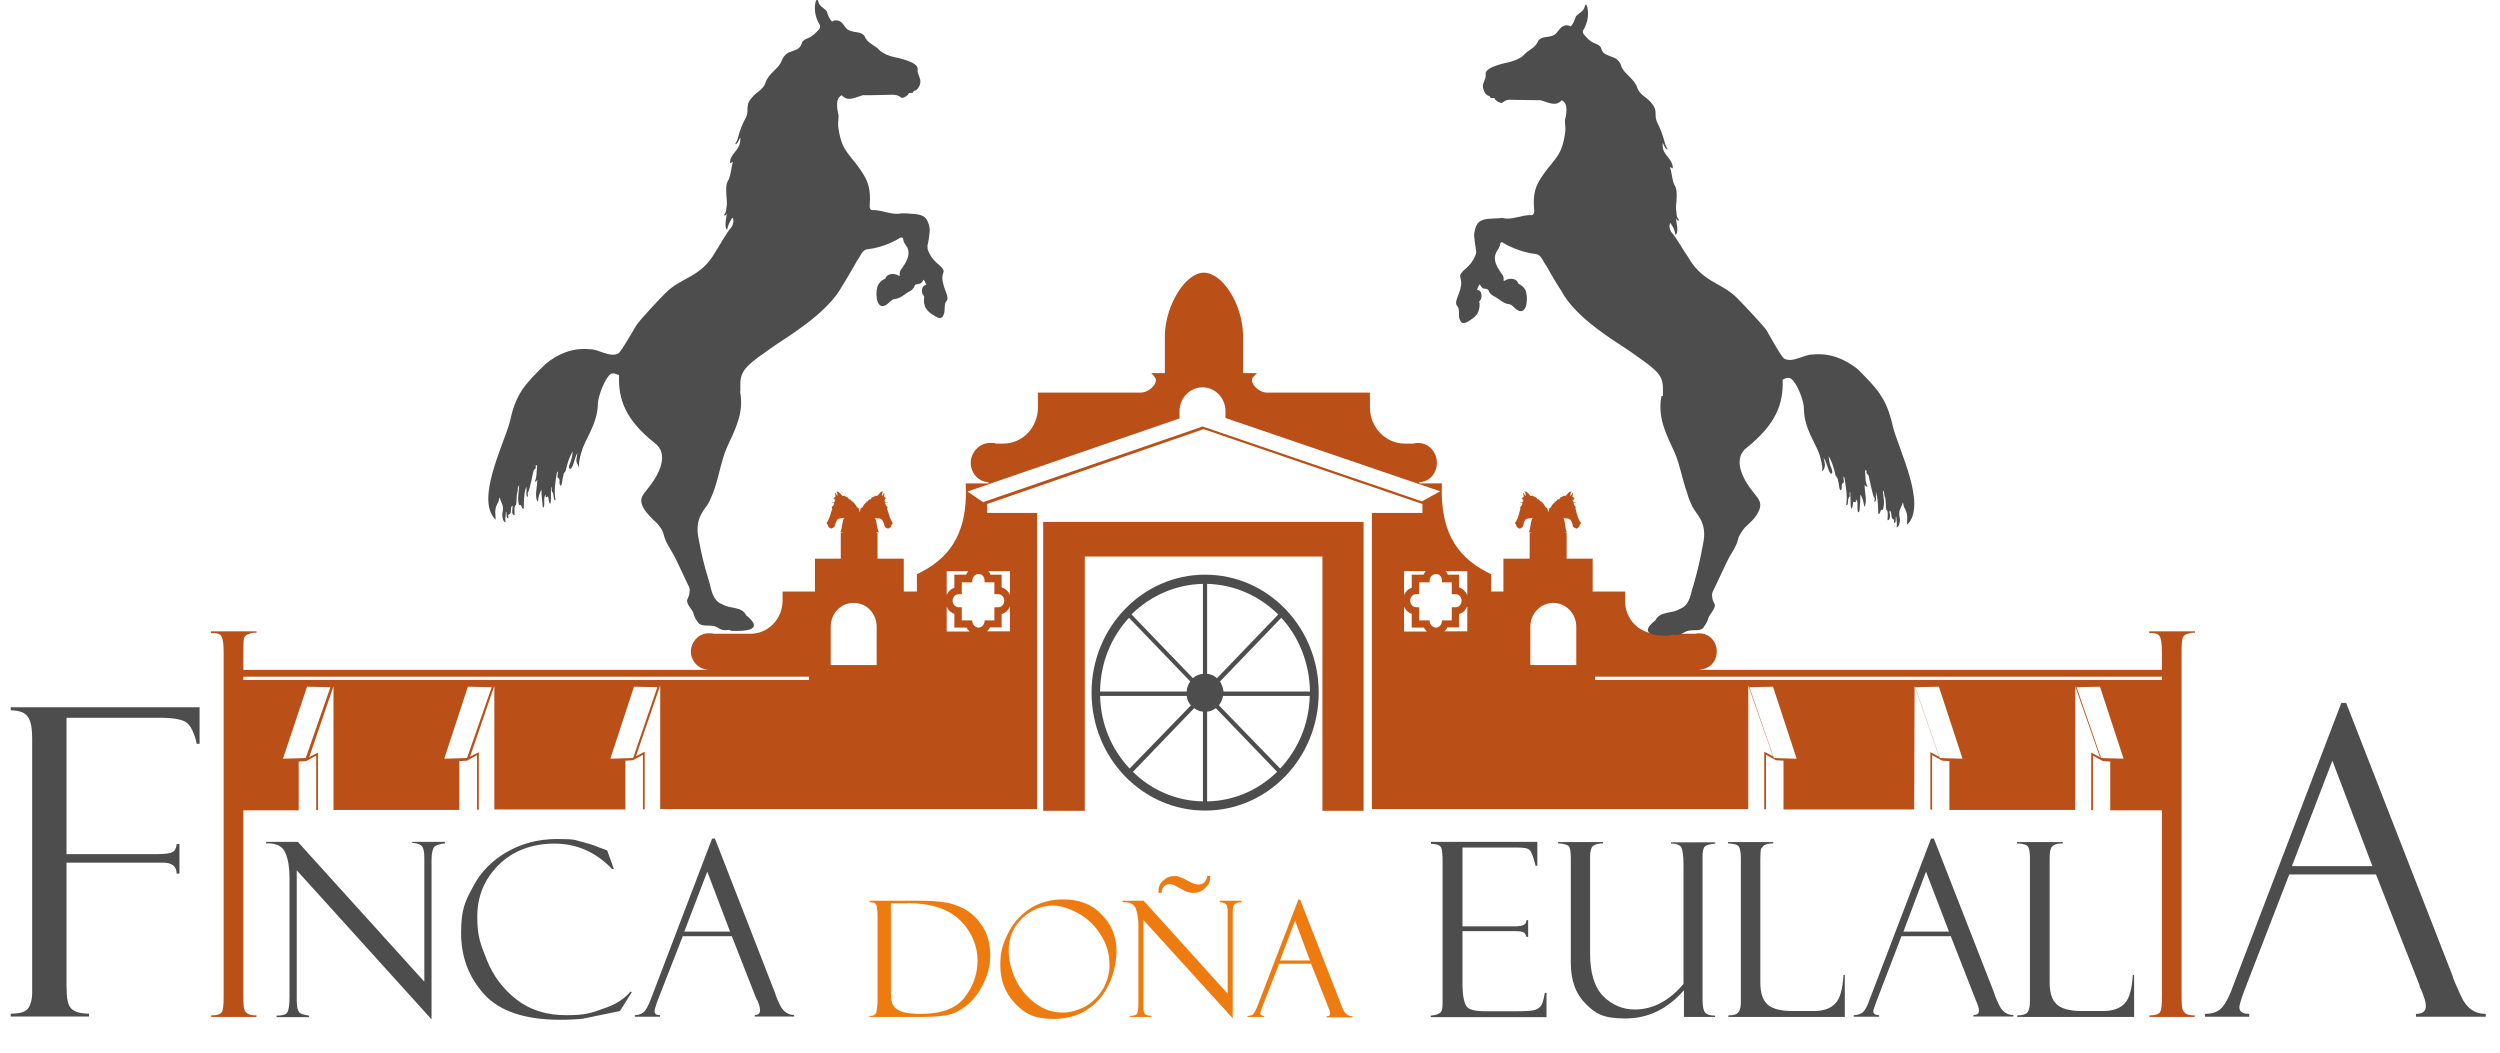 <?xml version="1.0" encoding="UTF-8"?>
<svg id="Capa_1" data-name="Capa 1" xmlns="http://www.w3.org/2000/svg" version="1.1" viewBox="0 0 1142.4 481.4">
  <defs>
    <style>
      .cls-1, .cls-2, .cls-3, .cls-4, .cls-5 {
        stroke-width: 0px;
      }

      .cls-1, .cls-5 {
        fill: #ba4f17;
      }

      .cls-2, .cls-4 {
        fill: #4e4d4d;
      }

      .cls-2, .cls-5 {
        fill-rule: evenodd;
      }

      .cls-3 {
        fill: #ee7b0f;
      }
    </style>
  </defs>
  <path class="cls-1" d="M117.2,288.4v.8c-1.1-.2-2.2,0-3.5.5-1.1.3-1.9,1-2.2,1.8-.2.8-.3,2.8-.3,6v157.8c0,3.3.2,5.5.5,6.1.2.8.8,1.3,1.4,1.8.8.5,2.2.8,4.1.8v.7h-20.7v-.7c2.7,0,4.3-.5,4.9-1.6.6-1,.8-3.3.8-6.9v-157.3c0-3.8-.3-6.3-1-7.4-.6-1.2-2.2-1.6-4.8-1.5v-.8h20.7,0ZM1003,288.4v.8c-1.1-.2-2.2,0-3.5.5-1.1.3-1.9,1-2.1,1.8-.3.8-.5,2.8-.5,6v157.8c0,3.3.2,5.5.5,6.1.3.8.8,1.3,1.4,1.8.8.5,2.2.8,4.1.8v.7h-20.7v-.7c2.7,0,4.3-.5,4.9-1.6.6-1,.8-3.3.8-6.9v-157.3c0-3.8-.3-6.3-1-7.4-.6-1.2-2.2-1.6-4.8-1.5v-.8h20.7Z"/>
  <g>
    <path class="cls-5" d="M300.4,314l-10.7-.2-10.8,32.9,10.4-.3,11.1-32.4h0ZM948.9,314l10.7-.2,10.8,32.9-10.3-.3-11.2-32.4ZM875.3,314l10.7-.2,10.8,32.9-10.4-.3-11.2-32.4ZM799.5,314l10.7-.2,10.8,32.9-10.4-.3-11.2-32.4ZM550.2,124.6c8.6.2,17.5,14.5,17.8,28.2v17.7h6.4l-1.6,1.6c-2.5,2.6,2.4,7.3,6,7.3h47.2v6.8c0,9.1,7.2,16.5,15.9,16.5h4c.6-.2,1.3-.3,2.1-.3,4.8,0,8.6,4.1,8.6,9.1s-3.5,8.6-8.1,8.9v.5h10.4c-1.1,24.4,8.9,35,22.5,41.5v7.9h5.6v-15h12v-11.7l1-.3h-1.6.2c1-2.1.6-4.8,1.8-6.8-.8.6-1.6.2-2.5.5-1,.3-1.3,1.1-1.6,2-.3.8.3,1.6-1.6,2.5-.8.2-1.3-.5-1.6-.8-.2-.5-.3-1-.6-1.2-.2-.5-.3-.8.3-1.2,1.3-2.5,1.3-3.8,1.9-5.6.2-.3-.2-.7,0-1s.3-.2.8-.8c.2-.5,0-1,.5-1.5l-.3.3c-.3.2-1,.3-1.3-.2.8.7,2.2-.7,1.6-1.3.2.5-.3.8-.5.7.5.2.3-.7.3-1.1,0,.5-.2.8-.3.7.3,0,.2-.5.2-.7-.2,0-.3,0-.5.2.3-.5.6-.8,1.1-1-.2-.5,0-1-.2-1.5-.2-.3,0-.3.2-.2.5.5,0,.8,1,1.3-.2-.3-.2-.8-.2-1.3-.2-.3-.3-.5-.6-.7,1.4-.2,2.1,1.3,3,2.1.3-.2.8-.3,1.3,0,.2.5.8.3,1.3.8.3.2.2.7.8.7.5-.2.5.7,1.3,1,.3.2.5,0,.5-.5.2.3,0,.5-.2.8.3.2.5.3.8.7.3.5.6,1,1,1.6.3.3.8.3.8.8l.5,1.5.3-1.5c0-.5.6-.5.8-.8.3-.7.6-1.2,1.1-1.6.2-.3.5-.5.8-.7-.3-.3-.3-.5-.3-.8.2.5.3.7.6.5.6-.3.6-1.2,1.3-1,.6,0,.5-.5.6-.7.5-.5,1.1-.3,1.4-.8.5-.3.8-.2,1.1,0,1-.8,1.6-2.3,3-2.1-.3.2-.5.3-.6.7,0,.5,0,1-.2,1.3,1-.5.6-.8,1-1.3.2-.2.3-.2.2.2,0,.5,0,1-.2,1.5.5.2,1,.5,1.1,1-.2-.2-.3-.2-.5-.2,0,.2,0,.7.3.7-.3.2-.5-.2-.5-.7,0,.5,0,1.3.5,1.1-.3.2-.6-.2-.6-.7-.6.7.8,2,1.6,1.3-.2.5-1,.3-1.3.2l-.3-.3c.5.5.3,1,.6,1.5.5.7.6.5.6.8.2.3-.2.7,0,1,.6,1.8.6,3.1,1.9,5.6.6.3.5.7.3,1.2-.3.2-.5.7-.6,1.2-.3.3-.8,1-1.4.8-2.1-.8-1.3-1.6-1.8-2.5-.3-.8-.6-1.6-1.6-2-1-.3-1.8.2-2.4-.5,1,2,.6,4.6,1.6,6.8h.2-1.3l1,.3v11.7h11.9v15h14.8v4.3c0,8.3,6.5,15,14.5,15h17.5c.6-.2,1.3-.2,1.9-.2,4.5,0,8,3.6,8,8.3s-3.3,7.9-7.5,8.2v.2h215.5v3.1h-263.6v1.5h263.6v59.6h-28.2v-22.3l-3.3-.2-4.6-2.5v24.9h-.8v-26.3l4,2.1-11.3-32.4v56.5h-57.5v-22.3l-3.3-.2-4.6-2.5v24.9h-.8v-26.3l4,2.1-11.2-32.4-.2,56.5h-59.7v-22.3l-3.5-.2-4.5-2.5v24.9h-.8v-26.3l4,2.1-11.3-32.4v56.5h-172v-135.3h23.1v-4.1l-100-34.2-98.9,34.2v4.1h22.8v135.3h-172.2v-56.5l-11.1,32.4,4-2.1v26.3h-.8v-24.9l-4.6,2.5-3.4.2v22.3h-59.9v-56.5l-11.1,32.4,4-2.1v26.3h-.8v-24.9l-4.6,2.5-3.5.2v22.3h-57.5v-56.5l-11.1,32.4,4-2.1v26.3h-.8v-24.9l-4.6,2.5-3.4.2v22.3h-28.3v-59.6h261.5v-1.5H107.5v-3.1h215.5v-.2c-4.1-.3-7.3-4-7.3-8.2s3.5-8.3,8-8.3,1.3,0,1.9.2h17.4c8,0,14.6-6.8,14.6-15v-4.3h14.8v-15h11.8v-11.7l1.1-.3h-1.3c1-2.1.6-4.8,1.8-6.8-.8.6-1.6.2-2.5.5-.8.3-1.1,1.1-1.4,2-.5.8.1,1.6-1.8,2.5-.6.2-1.1-.5-1.6-.8,0-.5-.2-1-.6-1.2-.2-.5-.2-.8.3-1.2,1.3-2.5,1.3-3.8,2.1-5.6,0-.3-.3-.7-.2-1s.3-.2.8-.8c.3-.5.1-1,.5-1.5l-.3.3c-.3.2-1,.3-1.3-.2,1,.7,2.2-.7,1.8-1.3,0,.5-.3.8-.6.7.5.2.5-.7.3-1.1,0,.5-.2.8-.3.7.3,0,.1-.5.3-.7-.2,0-.4,0-.5.2.2-.5.5-.8,1-1,0-.5,0-1-.2-1.5-.2-.3,0-.3.2-.2.5.5.2.8,1.1,1.3-.3-.3-.2-.8-.3-1.3,0-.3-.3-.5-.5-.7,1.4-.2,1.9,1.3,3,2.1.3-.2.6-.3,1.1,0,.2.5.8.3,1.4.8.2.2,0,.7.6.7.6-.2.6.7,1.3,1,.3.2.5,0,.6-.5,0,.3-.2.5-.3.8.3.2.5.3.8.7.5.5.6,1,1,1.6.3.3,1,.3.8.8l.5,1.5.3-1.5c0-.5.6-.5,1-.8.3-.7.5-1.2,1-1.6.2-.3.5-.5.8-.7-.2-.3-.3-.5-.3-.8.2.5.3.7.6.5.6-.3.6-1.2,1.3-1,.6,0,.5-.5.6-.7.6-.5,1.3-.3,1.4-.8.5-.3.8-.2,1.1,0,1.1-.8,1.6-2.3,3-2.1-.2.2-.5.3-.5.7-.2.5-.2,1-.3,1.3,1-.5.6-.8,1-1.3.2-.1.3,0,.3.2-.2.5-.2,1-.2,1.5.3.2.8.5,1,1-.1-.1-.3-.2-.5-.2.2.2,0,.7.3.7-.1.2-.3-.2-.3-.7-.2.5-.2,1.3.3,1.1-.3.2-.6-.2-.6-.7-.5.7.8,2,1.8,1.3-.3.5-1,.3-1.3.2l-.5-.3c.5.5.3,1,.6,1.5.5.7.6.5.8.8,0,.3-.3.7-.2,1,.8,1.8.8,3.1,2.1,5.6.5.3.3.7.3,1.2-.5.2-.6.7-.6,1.2-.5.3-1,1-1.6.8-1.9-.8-1.3-1.6-1.8-2.5-.3-.8-.6-1.6-1.6-2-.8-.3-1.6.2-2.4-.5,1,2,.8,4.6,1.8,6.8h-1.4l.8.3v11.7h12v15h6v-7.9c13.4-6.4,23.6-17,22.3-41.5h10.4v-.5c-4.5-.3-8.1-4.1-8.1-8.9s4-9.1,8.8-9.1,1.4.2,2.1.3h4c8.8,0,15.8-7.4,15.8-16.5v-6.8h47.1c3.7,0,8.6-4.6,6.1-7.3l-1.4-1.6h6.2v-17.7c.5-13.7,9.4-28.1,17.8-28.2h.3,0ZM623.1,370.5h-18.8v-116.2h-108.6v116.2h-19v-132h146.4v132h0ZM224.6,314l-10.8-.2-10.8,32.9,10.4-.3,11.3-32.4ZM151,314l-10.7-.2-11,32.9,10.4-.3,11.3-32.4h0ZM449.4,229.6l-7.3-5,96.9-33.4v-3.3c0-6.1,4.8-10.9,10.5-10.9s10.5,4.8,10.5,10.9v3.1l98.1,33.5-8.3,4.6-100.2-34.2-100.2,34.5h0ZM720.3,303.9v-17.5c0-6.1-4.8-10.9-10.5-10.9s-10.5,4.8-10.5,10.9v17.5h21ZM379.6,303.9v-17.5c0-6.1,4.6-10.9,10.5-10.9s10.5,4.8,10.5,10.9v17.5h-21,0ZM641.6,261h9.9c-.3.5-.8,1-1,1.6h-5.4v6c-1.6.5-2.9,1.8-3.5,3.3v-10.9h0ZM660.6,261h9.9v10.9c-.8-1.6-2.1-3-3.8-3.5v-5.8h-5.1c-.2-.7-.6-1.2-1-1.6M670.5,277.1v11.4h-10.5c.6-.5,1.1-1.2,1.4-1.8h5.3v-6.1c1.8-.5,3-1.8,3.8-3.5M652.1,288.6h-10.5v-11.4c.6,1.5,1.9,2.8,3.5,3.3v6.3h5.6c.3.7.8,1.3,1.4,1.8M648.5,266.1h4.8v-.8c0-1.6,1.3-3,2.9-3s2.7,1.3,2.7,3v.8h4.5v5.4h1.8c1.4,0,2.7,1.3,2.7,3s-1.3,3-2.7,3h-1.8v6h-4.5v.3c0,1.6-1.3,3-2.7,3s-2.9-1.3-2.9-3v-.3h-4.8v-6h-1.4c-1.4,0-2.7-1.3-2.7-3s1.3-3,2.7-3h1.4v-5.4ZM439.5,266.1h4.8v-.8c0-1.6,1.3-3,2.9-3s2.7,1.3,2.7,3v.8h4.5v5.4h1.8c1.4,0,2.7,1.3,2.7,3s-1.3,3-2.7,3h-1.8v6h-4.5v.3c0,1.6-1.3,3-2.7,3s-2.9-1.3-2.9-3v-.3h-4.8v-6h-1.3c-1.6,0-2.9-1.3-2.9-3s1.3-3,2.9-3h1.3v-5.4ZM432.6,261h9.9c-.3.5-.8,1-1,1.6h-5.4v6c-1.6.5-2.9,1.8-3.5,3.3v-10.9h0ZM451.6,261h9.9v10.9c-.6-1.6-2.1-3-3.8-3.5v-5.8h-5.1c-.2-.7-.6-1.2-1-1.6M461.5,277.1v11.4h-10.5c.6-.5,1.1-1.2,1.4-1.8h5.3v-6.1c1.8-.5,3.2-1.8,3.8-3.5M443.1,288.6h-10.5v-11.4c.6,1.5,1.9,2.8,3.5,3.3v6.3h5.6c.3.7.8,1.3,1.4,1.8"/>
    <path class="cls-2" d="M338.2,179c1.9,9.8-2.4,17.5-6.1,25.6-2.4,5.6-3.5,12.4-5.4,18.2-1,3-1.8,4.6-2.5,6.3-1.6,3.5-7.2,7.1-4.9,17.4,1.3,7.1,2.2,10.7,4.5,18.5,1.3,3.8,1.4,9.3,6.2,11.1,3.5,2.3,8.9.8,11,5.1,8.1,6.4.2,7.1-3.8,7.1s-2.7,0-4-.5c-4.3.7-4.1-1-7.3-1.8-2.2-.3-5.4.3-6.7-1.3-1-1.3-1.9-2.6-2.4-4.6-.2-1-1.4-2.1-2.2-3.6-1.6-3,.3-2.5.5-6,.2-1.8,0-1.8-1.3-4.5-.8-1.5-4.8-10.6-6.4-13.2-1.6-2.8-3.2-5-4-8.1-.6-2.6-1.8-4-3.2-5.6-2.4-2.3-4.6-4.3-6.1-6.9-2.2-4-.8-5.6,1.9-8.9,5.6-6.9,9.9-16,3-21-13.1-10.4-16.6-19.8-16.1-30.9-1.1-.3-2.5-1.2-3.8-.5-2.5,1.5-6,10.4-5.9,14-.3,9.1-5.9,15.9-7.3,21.1-.2.5-1.3,4-1.3,6.3s.3,1.6-.5.2c-1.3-2.3-.5-3-.2-5.6-1.1,1.8-1.4,4-2.2,5.9-1.1,2.6-2.2,1.5-1.4-.7.8-1.8,1.3-4,1.4-5.9-1.4,2.5-2.4,5.3-3,8.1-.3,2-1,1-1.3,3.1-.5,1.5-.3,3.3-1.1,4.6-1.3-.8,0-3-1.1-3.5-.8-.3-.3-1.5-.3-2.3,0-1.2-.3-.8-.5.2-.6,3.8-1.3,7.6-.6,11.6,0,.8-.2.9-.5.3-.5-1.1-.2-2.8-1-3.6-.3-.3-.2-1.2-.2-1.5-.1-1.1-.3-.8-.3.2-.2,2.3.2,4.6-.3,6.9-1-.8-.6-2.3-1.1-3.5-.3.3-.8.7-1.1,0,0-.3.2-.7,0-.8-.3.5-.6,1.3-.6,2v2.3c0,2-.8,2.1-.8.3-.2-2.3-.5-4.6-.5-6.9-.6,1.2-1.4,2.8-1.6,5.6-1.8-2.1-.2-7.1-.3-10.1-.2.3-.6,1.2-1.1.8,1.1-2.5.6-4.1,1-6.3.3-1.3-.8-1.8-.6-.2.2.7-.8,1-1,1.6-.5,2.5-1.9,8.9-2.4,9.7-.6.7,0,1.6-.2,2.3-1.1-.5-.5-2.3-.6-3.5,0-2-.3-.7-.5,0-.8,3-.6,5.5-.8,8.8-1.3.3-.5-2.1-2.1-1.6-1-3.1,0-6.1,0-8.9-1,.5-.3,2-.8,3-.5,1.8-.2,4.1-.6,5.9-1.1,0-.6,4.5-.6,4.6-.3,0-1.6,0-1-3.1.2-1.3-.1-1.6-.6-.5-.3,1.1.2,3-1.1,3.3-.5.5,0,1.3-.3,1.8-1-.3-.6-1.6-.8-2.5,0-1-.3-.5-.3.3,0,1.3-.5,2.5,0,4-1.3-.2-1.6-2.3-1.6-3.8,1-4.3-.6-4.8-1.1-7.6-.6.7-.2,1.5-1.1,2.8-1.6,3.1-.8,4.9-.8,7.4-9.4-8.9,3.5-33.9,6.5-44.8,2.7-13.2,7.3-17.5,16.2-26.3,5.7-4.8,12.6-7.6,20.4-6.8,3.7-.2,9.2,4.1,13.1,1.8,1.4-1.3,4.6-6.9,8-12.6,1.1-2,11.1-12.7,13.4-14.9,7.3-7.4,16.1-6.9,22.8-18.8,1.9-2.8,4.9-8.6,7.6-11.6.6-1.5.8-2.3.5-3.6,0,0-.3-.5-.5-.3-.5,1.2-1.6,2.2-2.2,5.3-1.6-.7-.3-6.3-.1-7.4-.5.8-.8,1.3-1.4.8,1.1-1.3,1.1-3,1.1-3.3.3-1.2.3-2.3.2-3.5-.2-2.2-.6-6.8.3-8.4,1.6-2.5,1.6-6.1,2.5-9.1-.3-.2-1.4,1.3-1.3,0,.2-3.6,3.8-5.1,4.5-8.6,0-.2.3-1.8.2-2.5-.5.5-.6,1.2-1,1.8-.3.5-.6,1.2-1.4,1.2,1.1-1.8,1.3-3,1.4-3.3.8-3.1,1.9-6,3.4-8.6,1.3-2.5.6-4.1,1-5.6.1-1.8.8-2.3,1.9-3.8,1.9-2.5,5.1-3.5,6.2-6.8,1.3-4.3,6.1-6.4,7.3-9.9.8-2,2.1-3.5,3.8-4.1,2.4-1,4.5-1.1,5.4-3.8.5-2.3,3.3-2.3,4.8-3.6,1.4-1,2.2-2,3.3-3.1.3-.8.6-1.5,0-2.3-1.6-2.5-2.5-6.1-1.8-9.8.6-2.2,1.1-1.3,1.4-.2.3,2,3.4,3.1,3.8,4.3.6,1.8,1.1,3.3,2.4,4.6,1-.8,2.2-.7,3.3-.3,2.2,1,2.5,3.5,4.6,4.3,2.4,1.2,5.1.3,6.9,2.5,1.3,3.6,4.8,4.1,6.9,6.6,1.8,1.6,4.3,2.6,6.7,3.1.8.2,11.3,2.1,10.7,5.6-.3,2.5,1.9,4.1,1.1,6.8-.5,1.5-1.3,2.8-2.9,3.1-.3,1.7-1.9.2-2.4,1.3-.2.8-2.7,2.3-3.3,1.7-1.1-1-2.5-1.3-4-1.3s-9.7.3-13.5.2c-4.1,1.2-6.9,3.1-9.7,0-2.1,1.2-2.1,3.3-2.1,4.6s.2,2.5.5,3.8c.5,1.2-.2,4,0,5.8,1.4,11.1,4.8,12.2,9.9,19.5,3.7,5.3,5.1,8.6,4.5,17,0,.8.2,1.7,1,1.8,4.5-.2,9.2,2.5,13.5,1.5,1.6,0,3.2,0,4.8.2,5.6.3,7.2,1.7,8.1,6.6.2,1.3-.6,6.8-1,7.9,0,.8,0,1.7.3,2.3,1.4,3.6,3.3,5.1,5.6,7.1,1.6,1.7,1.8,2,1.1,3.8-.5,1.8,0,4,1,6.9.6,1.6,1.9,4.3.6,5.4-1.1,1.3-.5,4-1,5.6-1.1,3.3-2.7,2.1-6,0-1.4-1-2.7-2.5-3-4.3-.3-.8-.2-2-.2-2.6.2-.5.2-1-.3-1.5-1.1-1.3-.6-4.1.6-4.5.1,0,.5-.2.8-.3-.6-.8-.5-1.6-1.3-2.3-1.1,2.1-1.8,1.8-3,2.1-.5,0-.8.2-1,.5-.2,1-1.1,2-1.9,2.5-2.5,1.2-4.5,3.6-7.5,3.8-1.3.2-2.1,1.5-3.2,2.3-4.6,3.5-5.6-4-4.5-7.9.6-1.8,1.8-3,3.7-3.8.5-2.2,3.8-2.6,5.7-1.5,1.8,1-.2-1,1.8-3.1,1.8-2.7,4.1-5.9,2.5-9.6-.8-1.2-1.9-2.5-1.9-4-.3-.8-1-.7-1.6-.3-1.1.7-7.2,4.3-14.6,5.1-2.7.2-3.4,3.5-4.8,5.1-1.6,3-6.1,10.6-6.7,11.4-6.7,12.9-26.1,24-31.4,27.8-10.5,7.4-15,10.1-15.3,16.5v4h0Z"/>
    <path class="cls-2" d="M759.2,181.1c-1.9,9.9,2.4,17.7,6.1,25.8,2.4,5.6,3.5,12.4,5.6,18.2.8,3,1.6,4.5,2.4,6.3,1.6,3.5,7.2,7.1,4.9,17.3-1.3,7.1-2.1,10.7-4.3,18.5-1.4,3.8-1.4,9.3-6.4,11.1-3.5,2.3-8.9.8-11,5.1-8.1,6.4-.2,6.9,3.8,7.1,1.4,0,2.9,0,4-.5,4.3.7,4.1-1,7.3-1.8,2.4-.5,5.4.3,6.7-1.3,1-1.5,1.9-2.6,2.4-4.6.3-1,1.4-2.1,2.2-3.6,1.8-3.1-.3-2.5-.5-6-.2-1.8,0-1.8,1.3-4.5.8-1.5,4.9-10.6,6.4-13.4,1.6-2.8,3.2-5,4-7.9.6-2.6,1.8-4,3.2-5.8,2.4-2.3,4.6-4.1,6-6.8,2.2-4,.8-5.8-1.9-9.1-5.6-6.8-9.7-15.9-3-20.8,13.1-10.6,16.6-19.8,16.2-30.9,1-.5,2.4-1.3,3.7-.5,2.5,1.3,6.2,10.2,6,13.9.2,9.3,5.7,16,7.3,21.3,0,.5,1.3,4,1.1,6.3,0,.3-.2,1.6.6.2,1.1-2.3.5-3,0-5.6,1.1,1.6,1.6,3.8,2.4,5.9,1,2.6,2.1,1.5,1.3-.7-.8-1.8-1.3-4-1.4-5.9,1.4,2.3,2.4,5.3,3,8.1.3,1.8,1,1,1.3,3.1.5,1.5.3,3.3,1.1,4.5,1.3-.7,0-2.8,1.1-3.3.8-.3.3-1.5.3-2.3,0-1.2.3-.8.5.2.6,3.8,1.3,7.6.8,11.6-.1.7,0,.8.5.3.5-1.2,0-2.8,1-3.6.2-.3,0-1.2,0-1.5.2-1.2.3-1,.3.2.3,2.1-.2,4.6.5,6.8.8-.7.5-2.3,1-3.3.3.2,1,.7,1.1-.2,0-.2-.2-.5.2-.7.3.5.5,1.1.5,1.8v2.5c0,1.8.8,2.1,1,.2.2-2.1.3-4.6.3-6.8.8,1,1.4,2.8,1.8,5.6,1.6-2.1,0-7.1.2-10.1.2.2.6,1.2,1.3.8-1.3-2.5-.8-4.3-1.1-6.3-.3-1.3.8-1.8.6-.2-.2.7.8,1,1,1.6.5,2.3,1.9,8.9,2.4,9.7.8.7,0,1.5.3,2.3,1.1-.5.5-2.5.6-3.6,0-1.8.2-.7.3.2.8,3,.6,5.4.8,8.8,1.3.3.5-2.3,2.1-1.8,1-3,.2-5.9,0-8.9,1,.7.3,2.1,1,3.1.5,1.8.2,4,.6,5.9,1-.2.5,4.5.5,4.6.3,0,1.6,0,1-3.3-.2-1.1.2-1.5.6-.3.3,1.1,0,3,1.3,3.3.3.5-.2,1.3.3,1.6.8-.2.5-1.5.6-2.5.2-.8.3-.5.3.5s.5,2.5,0,4c1.3-.2,1.6-2.3,1.6-3.8-1-4.3.6-4.8,1.3-7.6.5.7,0,1.5,1,2.8,1.6,3.1.8,4.8,1,7.4,9.2-8.9-3.7-33.9-6.5-44.8-2.9-13.2-7.3-17.5-16.2-26.4-5.9-4.6-12.6-7.4-20.4-6.6-3.8-.2-9.4,4.1-13.2,1.8-1.4-1.3-4.6-6.9-7.8-12.6-1.1-2-11.3-12.7-13.5-14.9-7.3-7.4-15.9-7.1-22.6-19-2.1-2.8-5.1-8.6-7.7-11.4-.6-1.5-1-2.3-.5-3.6,0,0,.2-.7.3-.3.5,1,1.8,2.2,2.2,5.3,1.8-.7.3-6.3.2-7.6.6,1,.8,1.3,1.6,1-1.3-1.3-1.3-3-1.3-3.5-.2-1.2-.3-2.3-.2-3.3.3-2.2.6-6.8-.3-8.6-1.6-2.3-1.4-5.9-2.5-8.9.5-.2,1.4,1.3,1.3,0-.2-3.6-3.7-5.1-4.5-8.6,0-.2-.2-1.8-.2-2.5.5.5.6,1.2,1,1.7.3.7.8,1.3,1.4,1.3-1.1-1.8-1.3-3.1-1.4-3.3-.8-3.1-1.9-6-3.2-8.6-1.3-2.5-.8-4.1-1-5.6-.3-1.8-.8-2.3-1.9-3.8-1.9-2.5-5.2-3.5-6.4-6.8-1.3-4.3-6.1-6.4-7.3-9.9-.6-2-1.9-3.5-3.8-4.1-2.4-1.1-4.5-1.1-5.3-3.8-.5-2.3-3.3-2.3-4.9-3.6-1.4-1-2.2-2-3.3-3.3-.3-.7-.6-1.3.2-2.2,1.4-2.5,2.4-6.1,1.6-9.8-.6-2.3-1.1-1.3-1.3-.2-.5,2-3.3,3.1-4,4.3-.6,1.6-1.1,3.3-2.4,4.5-1-.7-2.2-.7-3.3-.2-2.1,1-2.5,3.3-4.6,4.3-2.4,1-5.1.3-6.8,2.3-1.3,3.6-4.8,4.3-6.8,6.8-1.8,1.6-4.3,2.5-6.5,3.1-.8.2-11.5,2.1-10.8,5.6.3,2.5-1.9,4-1.1,6.6.5,1.7,1.3,3,2.9,3.3.3,1.7,2.1.2,2.4,1.3.3.8,2.7,2.3,3.5,1.7,1-1,2.5-1.5,4-1.3.5,0,9.7.2,13.4.2,4.1,1.2,6.8,3,9.7,0,2.1,1.2,2.1,3.1,2.1,4.6s-.2,2.5-.5,3.8c-.5,1.2.2,3.8,0,5.8-1.4,11.1-4.6,12.1-9.9,19.5-3.7,5.3-5.1,8.6-4.3,17,0,.8-.3,1.7-1.1,1.8-4.5-.3-9.1,2.5-13.4,1.3-1.8.2-3.3.2-4.9.3-5.6.2-7.2,1.7-8,6.6-.3,1.2.6,6.6.8,7.9.2.8,0,1.7-.3,2.3-1.4,3.5-3.3,5.1-5.6,7.1-1.4,1.7-1.6,1.8-1.1,3.8.5,1.7.2,4-1,6.9-.6,1.6-1.8,4.1-.6,5.3,1.3,1.5.5,4,1,5.8,1.1,3.3,2.9,2.1,6,0,1.4-1,2.7-2.5,3-4.5.3-.8.2-1.8.2-2.6-.2-.3-.2-.8.3-1.3,1.1-1.3.6-4.1-.5-4.5-.3,0-.6-.2-1-.3.6-1,.6-1.8,1.3-2.5,1.1,2.1,1.8,2,3,2.1.5.2.8.3,1,.7.3,1,1.1,1.8,2.1,2.5,2.5,1,4.5,3.6,7.3,3.8,1.3.2,2.2,1.5,3.2,2.3,4.6,3.5,5.7-4,4.5-8.1-.5-1.6-1.8-2.8-3.5-3.6-.5-2.3-3.8-2.8-5.9-1.5-1.8,1,.3-1-1.8-3.1-1.8-2.8-4.1-5.9-2.4-9.6.6-1.3,1.8-2.5,1.8-4,.5-1,1-.8,1.6-.3,1.1.7,7.2,4.1,14.7,5,2.7.3,3.3,3.6,4.8,5.3,1.6,3,6,10.4,6.7,11.2,6.7,13.1,26.1,24.1,31.5,27.9,10.3,7.4,15,9.9,15.1,16.4v4h0Z"/>
    <path class="cls-2" d="M550.7,262.6c28.7,0,51.9,24.1,51.9,53.9s-23.2,53.9-51.9,53.9-51.9-24.1-51.9-53.9,23.3-53.9,51.9-53.9M502.6,316h39.7c0-1.6.6-3.3,1.6-4.6l-28-29.1c-8.1,8.8-13.1,20.6-13.2,33.7M559.1,316h39.5c-.2-13.1-5.1-25-13.1-33.7l-28,29.1c.8,1.3,1.4,3,1.6,4.6M598.6,318h-39.7c-.3,1.6-1,3.1-1.9,4.3l28,28.9c8-8.6,13.2-20.1,13.5-33.2M542.4,318h-39.7c.3,13.1,5.4,24.6,13.5,33.2l28-28.9c-1.1-1.2-1.8-2.6-1.9-4.3M584.1,280.8l-28,29.1c-1.3-1.2-2.7-1.8-4.5-2v-41.1c12.6.3,24,5.6,32.5,14M517.7,352.7l28-29.1c1.1.8,2.4,1.5,4,1.6v41c-12.4-.2-23.7-5.3-32-13.5M517.1,280.8l28,29.1c1.3-1.2,2.9-1.8,4.6-2v-41.1c-12.8.3-24.2,5.6-32.7,14M583.6,352.7l-28-29.1c-1.1.8-2.5,1.5-4,1.6v41c12.4-.2,23.6-5.3,32-13.5"/>
  </g>
  <path class="cls-4" d="M4.9,324.7v-1.5h86.3v16.7h-1.4v-.7c-.2-.2-.2-.3-.2-.7-1.3-4.8-3-7.8-5.3-8.9-2.2-1-5.6-1.6-10.2-1.6H30.4v62.3h40.9c3.5,0,5.9-.2,7.2-.8,1.3-.5,2.1-1.8,2.2-3.8h1.3v13.5h-1.3c0-3.3-2.1-5-6.1-5H30.4v56.5c0,5.3.6,8.8,2.2,10.2,1.6,1.6,4.3,2.3,8.1,2.3v1.3H4.9v-1.3c4.3,0,6.8-.8,8-2.5,1.1-1.6,1.8-4,1.8-6.9v-116.5c0-4.6-.6-7.9-2.1-9.9-1.3-1.8-3.8-2.8-7.7-2.8M188.3,384.7h15v.7c-2.2.2-3.8.7-4.8,1.5-.8,1-1.3,3-1.3,6v72.9l-61.6-68.1v59.3c0,2,.2,3.3.5,4.3.3.8.6,1.5,1.3,1.8.5.3,1.8.7,3.8,1v.7h-14.8v-.7c2.7,0,4.3-.5,4.9-1.5.6-1,1-3.3,1-7.1v-54.2c0-4.8-.6-8.6-1.9-11.6-1.3-3-4.1-4.5-8.8-4.3v-.7h14.5l57.8,63.9v-56.7c0-3-.5-4.8-1.4-5.5-1.1-.8-2.4-1.2-4.1-1.2v-.7h0ZM277.5,388.7l3,8.4h-.8c-7.5-7.8-16.2-11.6-26.4-11.6s-19,3.3-25.5,9.8-9.7,14.4-9.7,23.5,1.4,12.4,4.3,19.7c2.9,7.4,7.5,13.5,13.7,18.3,6.2,4.8,13.7,7.1,22.6,7.1s11.5-1,17-3c5.6-1.8,9.7-4.5,12.4-7.8l.6.3-5.4,8.6c-8.8,1.8-14.3,3-16.9,3.5-2.7.3-6.2.5-10.5.5-16.2,0-27.7-4-34.7-11.7-7-7.8-10.5-17-10.5-27.9s1.8-14.4,5.4-21.1c3.5-6.8,8.8-12.1,15.4-15.9,6.9-4,14.5-6,23.1-6s8.1.5,11.3,1.3c3.2.8,5.7,1.6,7.8,2.5l3.5,1.3c.2,0,.2.2.2.2M334.5,427.8h-22.5l-11.8,30.2c-.8,2.3-1.1,3.6-1.1,4.1,0,1.2.8,1.8,2.5,1.8v.7h-11.5v-.7c1.4,0,2.9-.5,3.8-1.2,1.1-.8,2.2-2.8,3.5-6.1l28-73.4h1.3l27.6,70.9c0,.3.6,2,2.1,5.1,1.4,3,3.7,4.6,6.5,4.6v.7h-18v-.7c1.6,0,2.4-.7,2.4-2s-.3-2.5-1.1-4.5c-.2-.2-.3-.3-.5-.7,0-.3,0-.5-.2-.5l-11.2-28.6ZM312.7,425.7h20.9l-10.4-27.4-10.5,27.4h0Z"/>
  <path class="cls-3" d="M397.4,412.3v-.7h23.6c5.9,0,10.7.5,14.2,1.5,3.4,1,6.4,2.5,8.9,4.6s4.6,4.8,6.2,7.9c1.4,3.3,2.2,6.9,2.2,10.9s-.8,7.8-2.4,11.4c-1.6,3.8-3.7,7-6.4,9.8-2.7,2.6-5.6,4.5-8.4,5.5-3,1-7.6,1.5-13.9,1.5h-24.1v-.5h.6c1.3,0,2.1-.5,2.5-1.5.3-1.2.6-3,.6-5.8v-38.5c0-3-.3-4.6-.8-5.3-.5-.7-1.4-.8-3-.8M414.9,412.8h-7.8v41.1c0,2.6.3,4.5,1.3,5.8.8,1.3,2.2,2.1,4.3,2.8,1.9.5,4.8.8,8.1.8,9.6,0,16.4-2.6,20.2-7.8,3.8-5,5.7-10.6,5.7-16.7s-2.5-13-8-18.3c-5.3-5.1-13.2-7.8-23.9-7.8M485.8,411c7.2,0,13.1,2.1,17.5,6.8,4.6,4.5,6.9,10.1,6.9,16.9s-2.5,16-8,22c-5.3,6-12.3,8.9-20.9,8.9s-12.9-2.3-17.5-7.1c-4.5-4.8-6.7-10.6-6.7-17.4s1.1-9.2,3.2-13.9c2.2-4.8,5.6-8.8,9.9-11.7,4.5-3,9.6-4.5,15.6-4.5M485.5,462.7c3.7,0,7-1,10.5-2.8,3.4-2,6.1-4.8,8.1-8.1,1.9-3.5,2.9-7.1,2.9-10.6,0-5.3-1.3-9.9-4-14-2.7-4.3-6.1-7.6-10.4-9.9-4.1-2.3-8.1-3.5-11.6-3.5-5.1,0-9.7,2-13.9,5.8-4.1,4-6.2,8.9-6.2,14.9s2.5,14,7.6,19.8c5.1,5.6,10.7,8.4,16.9,8.4M557.4,411.6h9.9v.7c-1.6,0-2.5.3-3.2,1-.6.5-.8,1.8-.8,3.8v48.2l-40.8-44.9v39.2c0,1.3,0,2.1.2,2.8.2.5.5,1,.8,1.2.5.3,1.3.5,2.7.6v.5h-9.9v-.5c1.8,0,2.9-.3,3.3-1,.3-.7.6-2.1.6-4.6v-35.9c0-3.1-.5-5.8-1.3-7.8-1-2-2.9-2.8-5.9-2.6v-.7h9.6l38.4,42.5v-37.5c0-2-.3-3.3-1.1-3.6-.6-.5-1.6-.7-2.5-.7v-.7h0ZM551.6,400.2h1.4c.2,2.3-.6,4.1-2.2,5.5-1.4,1.5-3.2,2.3-5.4,2.3s-3.2-.5-5.1-1.5c-1.8-1-3-1.6-3.7-2-.6-.3-1.4-.5-2.2-.5s-1.8.3-2.5,1c-.6.7-1,1.6-1.1,3h-1.4c-.2-2.5.6-4.3,2.1-5.6,1.6-1.5,3.2-2.1,5.1-2.1s1.4.2,2.1.3c.8.3,2.2.8,4.3,2s3.7,1.6,4.6,1.6c2.2,0,3.7-1.3,4.1-4M599.3,440.4h-14.8l-7.8,20c-.5,1.5-.8,2.3-.8,2.6,0,.8.6,1.2,1.8,1.2v.5h-7.7v-.5c1,0,1.9-.2,2.5-.6.6-.7,1.4-2,2.2-4.1l18.6-48.4h.8l18.3,46.8c0,.3.5,1.5,1.4,3.5,1,2,2.4,3,4.3,3v.5h-11.9v-.5c1,0,1.6-.3,1.6-1.3s-.3-1.5-.8-2.8c-.2-.2-.2-.3-.3-.5v-.3l-7.5-18.8h0ZM584.9,438.9h13.7l-6.8-18.2-6.9,18.2Z"/>
  <path class="cls-4" d="M653.9,385.5v-.8h48.6v10.9h-.8c-1-4-1.9-6.4-2.7-7.1-.6-.8-2.4-1.2-5.2-1.2h-25.5v36h23.7c2.4,0,3.8-.3,4.5-.8.6-.3,1-1,1-2h.8v7.6h-.8c-.2-1-.6-1.6-1.3-2.1-.6-.3-1.8-.5-3.5-.5h-24.4v24.8c0,3.6.5,6.4,1.1,8.1s1.6,2.6,3.2,3c1.4.5,3.7.7,6.5.7h13.5c4.5,0,7.2-.2,8.4-.5,1.1-.3,2.2-.8,3-1.8.8-.8,1.4-3,1.9-6.1h.8v11.1h-52.9v-.7c1.8-.2,3.2-.5,4.1-1.2,1-.5,1.3-2.1,1.3-4.6v-64.8c0-2.8-.2-5-.6-6.1-.5-1.2-2.1-1.8-4.8-1.8M784,464.7h-14.5v-12.2c-7.5,8.6-16.4,12.9-26.8,12.9s-13.7-2.3-18.2-6.8c-4.5-4.5-6.7-10.6-6.7-18.5v-47.9c0-3-.3-4.8-1-5.6-.8-.6-2.2-1.2-4.8-1.2v-.6h20.5v.6c-2.2,0-3.7.5-4.6,1.2-.8.7-1.3,2.3-1.3,5v44.1c0,9.1,2.1,15.7,6.2,19.7,4.1,4,8.9,5.9,14.2,5.9,8.4,0,15.8-4,22.3-11.7v-54.2c0-4.8-.5-7.6-1.3-8.6-.8-.8-2.1-1.3-3.8-1.3h-.6v-.6h20.2v.6c-2.5.2-4.1.7-4.8,1.3-.6.8-1,2.1-1,4.1v65.3c0,2.6.2,4.3.5,5.1.2.8.6,1.5,1.4,2,.8.5,2.1.8,3.8.8v.7h0ZM789.8,464.7v-.7c2.4,0,4-.5,4.6-1.5.8-1,1.1-2.5,1.1-4.8v-65.6c0-2.3-.3-4-.8-5.1-.6-1-2.2-1.5-5.1-1.6v-.6h20.7v.6c-1.9,0-3.2.3-4,.8-.8.5-1.3,1.2-1.6,1.8-.2.7-.3,2.1-.3,4.6v56.2c0,5,1.1,8.2,3.3,10.2,2.2,2,6,3,11.5,3h9.6c4.5,0,7.8-1.2,9.9-3.5,2.2-2.3,3.3-6.6,3.7-13h.6v19.2h-53.2ZM891.5,427.8h-22.6l-11.6,30.2c-.8,2.3-1.3,3.6-1.3,4.1,0,1.1,1,1.8,2.7,1.8v.7h-11.6v-.7c1.6,0,2.9-.5,4-1.2,1-.8,2.2-2.8,3.3-6.1l28-73.4h1.3l27.7,70.9c0,.3.6,2,2.1,5.1,1.4,3,3.5,4.6,6.5,4.6v.7h-18.2v-.7c1.8,0,2.5-.7,2.5-2s-.5-2.5-1.3-4.5c-.2-.2-.2-.3-.3-.7,0-.3-.2-.5-.2-.5l-11.2-28.6h0ZM869.7,425.7h20.9l-10.5-27.4-10.3,27.4ZM921.8,464.7v-.7c2.4,0,4-.5,4.8-1.5.6-1,1-2.5,1-4.8v-65.6c0-2.3-.2-4-.8-5.1-.5-1-2.2-1.5-5.1-1.6v-.6h20.9v.6c-2.1,0-3.3.3-4.1.8-.8.5-1.3,1.2-1.4,1.8-.3.7-.5,2.1-.5,4.6v56.2c0,5,1.1,8.2,3.3,10.2,2.2,2,6,3,11.5,3h9.6c4.5,0,7.8-1.2,9.9-3.5,2.2-2.3,3.3-6.6,3.7-13h.6v19.2h-53.2ZM1085.9,399.6h-39.8l-20.7,53.5c-1.4,3.8-2.1,6.3-2.1,7.1,0,2.1,1.4,3.1,4.5,3.1v1.3h-20.2v-1.3c2.7,0,5.1-.6,6.8-2,1.9-1.5,4-5,6-10.7l49.5-129.4h2.2l48.7,124.9c0,.7,1.3,3.6,3.8,9.1,2.4,5.4,6.2,8.1,11.3,8.1v1.3h-31.9v-1.3c3,0,4.5-1.1,4.5-3.5s-.8-4.1-2.2-7.8c-.2-.2-.5-.6-.6-1.1,0-.7-.2-1-.2-1l-19.8-50.4ZM1047.3,395.8h36.8l-18.3-48.2-18.5,48.2Z"/>
</svg>